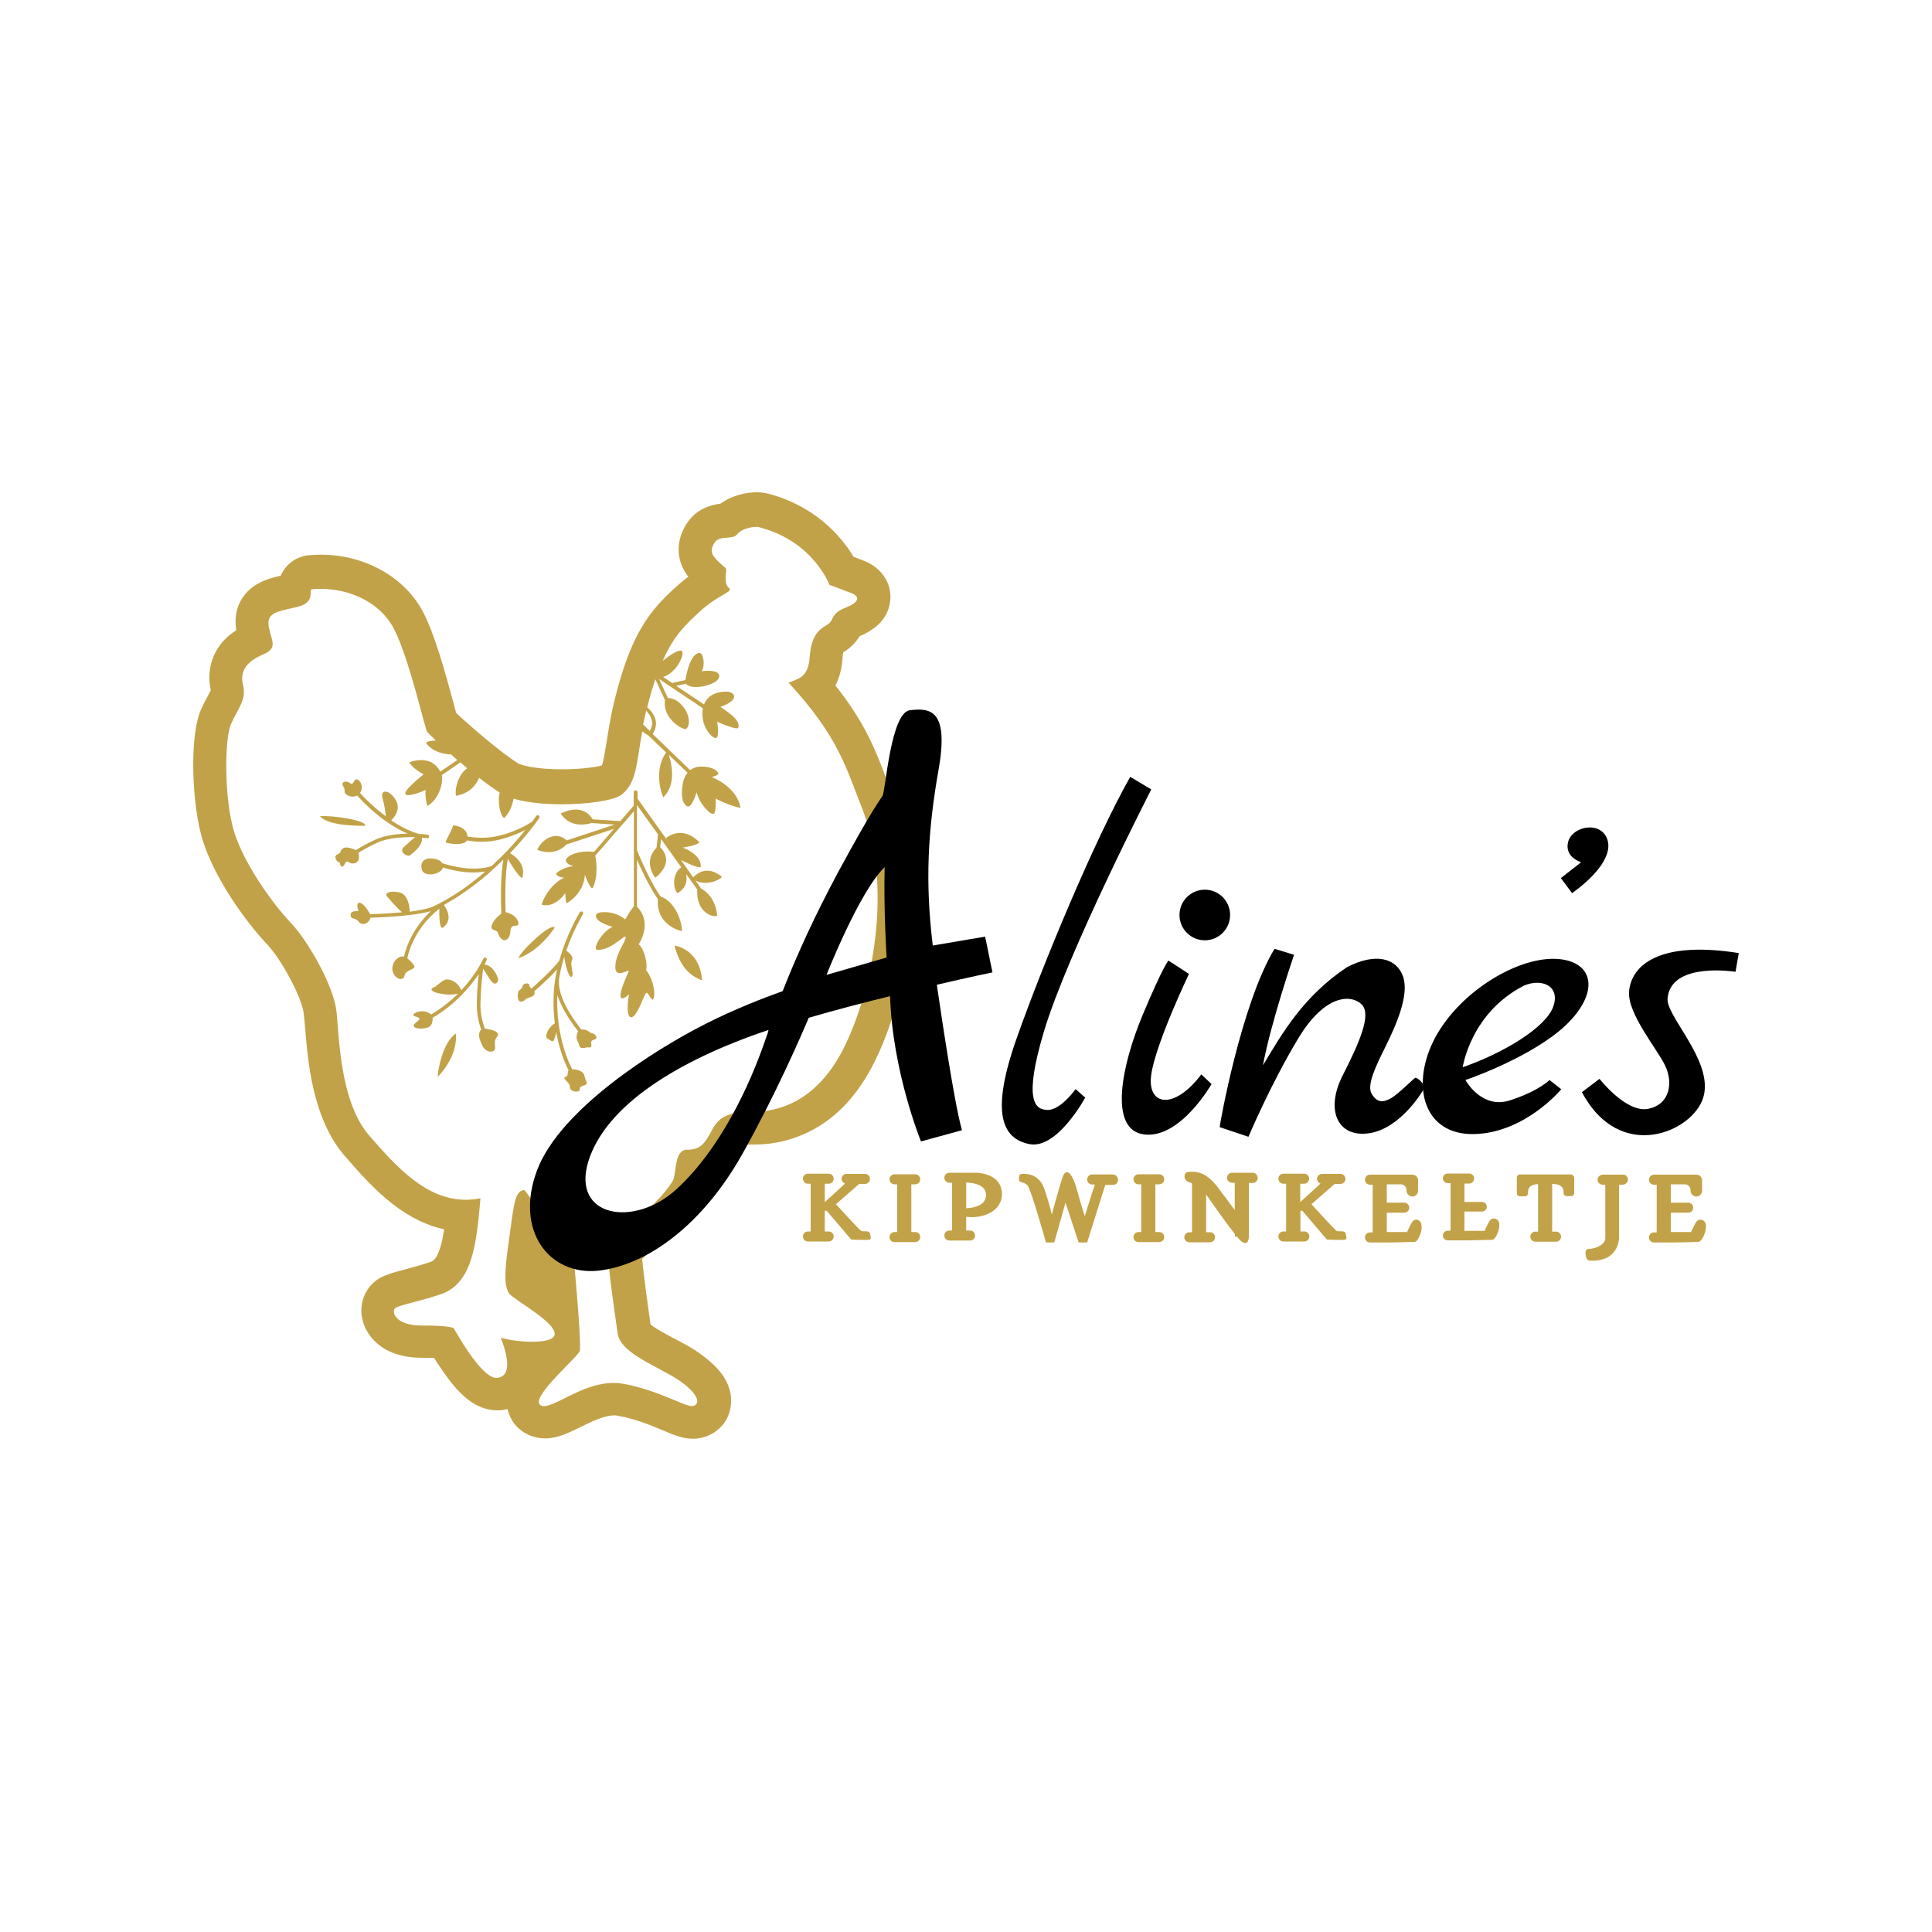 <?xml version="1.0" encoding="utf-8"?>
<!-- Generator: Adobe Illustrator 28.0.0, SVG Export Plug-In . SVG Version: 6.00 Build 0)  -->
<svg version="1.1" id="Layer_1" xmlns="http://www.w3.org/2000/svg" xmlns:xlink="http://www.w3.org/1999/xlink" x="0px" y="0px"
	 viewBox="0 0 1000 1000" style="enable-background:new 0 0 1000 1000;" xml:space="preserve">
<style type="text/css">
	.st0{fill:#C2A248;}
</style>
<g>
	<g>
		<path class="st0" d="M462.3,412.3l-0.1-0.2l-0.1-0.2c-1.1-3-2.3-5.8-3.3-8.7c-5.6-14.9-11-29-26.4-48.4c1.9-3.6,3.3-8.3,3.7-14.3
			c0.1-1.3,0.2-2.3,0.4-2.9c0,0,0.1-0.1,0.2-0.1c4.3-2.6,6.8-5.8,8.2-8.2c3.3-1.3,6-3,8.3-4.8c5-4,7.6-9.5,7.7-15.4
			c0-8.3-5.1-15.4-13.6-18.8c-1.4-0.6-3.5-1.3-5.5-2.1c-6.9-11.6-21-26.7-44.3-32.7h-0.1h-0.1c-1.8-0.5-3.7-0.7-5.7-0.7
			c-5.4,0-12.8,1.6-18.7,5.9c-4.6,0.6-12.6,2.4-17.7,10.7c-5.2,8.4-4.3,15.7-2.7,20.3c1,2.7,2.4,5,3.8,6.8c-1.9,1.4-4,3.1-6.2,5.1
			l-0.6,0.5c-13.1,12.1-23,23.5-31.7,59.5c-2,8.3-3,15.3-3.9,20.9c-0.7,4.1-1.5,9.6-2.4,11.7c-3.4,0.9-11,2-20.8,2
			c-14.1,0-21-2.3-22.4-3c-9.6-6-26.2-20.5-32.2-26.2c-0.4-1.4-0.9-3.2-1.3-4.9c-4.8-17.7-9.9-35.9-15.7-47.1
			c-9.4-18.2-30.2-29.9-53-29.9c-2.1,0-4.2,0.1-6.2,0.3h-0.2h-0.2c-5.7,0.7-11.5,4.2-14.2,10.6c-4.6,1-9.1,2.3-13.3,5
			c-7.7,5.1-11.3,13.5-9.7,23.2c-3.7,2.4-6.7,5.1-8.9,8.4c-4.6,6.5-6.1,14.5-4.3,22.7c-0.4,0.8-1,1.9-1.5,2.9
			c-1,1.9-2.3,4.2-3.5,6.9c-6.3,14-4.8,50.5,1,68.4c6.1,19,21.4,40.8,32.9,53c8.4,8.9,18.3,28.4,19.2,35.9c0.2,1.7,0.4,4.2,0.7,7.1
			c1.4,17.9,3.9,47.9,20.8,67.1c7.1,8.2,15.2,17.4,24.8,24.8c8.7,6.7,17.3,10.9,26.4,12.9c-0.6,3.5-1.1,6.7-2,9.4
			c-1.8,5.7-3.6,6.9-4.6,7.3c-4,1.4-8.9,2.8-13.1,3.9c-7.2,1.9-11.2,3-14.9,5.4c-6.9,4.8-10,13.7-7.3,22.2
			c1.3,4.3,7.4,18.3,30.7,18.3h0.5c0.5,0,1,0,1.4,0c1.6,0,3,0,4.1,0.1c1.3,2.1,2.9,4.5,4.6,6.9c6.9,10,15.7,20.2,28.1,20.2
			c0.8,0,1.4,0,2.2-0.1c1-0.1,2.1-0.3,3.1-0.6c1,4.3,3.2,8.1,6.7,10.8c3.6,2.9,8,4.4,12.8,4.4c6.5,0,12.2-2.9,18.2-5.8
			c5.5-2.8,12.3-6.1,17.6-6.1c0.7,0,1.2,0,1.8,0.2c9.1,1.6,17.3,5,23.2,7.5c6.1,2.6,10.6,4.4,15.7,4.4c1.5,0,3-0.2,4.4-0.5
			c7.8-1.8,13.6-7.7,15-15.5c0.8-4.3,0.6-10.9-5-18.2c-2.8-3.6-6.6-6.9-11.5-10.4c-3.8-2.7-8.2-5-12.5-7.2
			c-3.5-1.9-9.9-5.2-12.4-7.4c-0.1-0.7-0.2-1.4-0.3-2.2c-0.9-6.3-3.3-23.4-4-31.7c1.7-1.6,4.3-3.8,6.3-5.5
			c7.9-6.8,17.8-15.2,24.2-25.6c2.2-3.3,3-6.9,3.5-10c10-3.5,14.7-11.9,17.6-17.6c1-0.2,2.9-0.5,6.7-0.5c10.8,0,21.3-2.8,30.7-8
			c12.7-7,23-18.5,30.8-33.9c8.8-17.3,15.3-39.9,18.1-62.1C473.3,460.7,470.7,434.4,462.3,412.3z M334.4,367.8c1.2,1.3,2.6,3,3,5.2
			c0.4,1.8,0,3.5-1.1,5.3l-3.4-3.3c0.5-2.2,1-4.6,1.5-7C334.4,367.9,334.4,367.9,334.4,367.8z M436.5,542.9
			c-14.1,27.8-34.3,32.5-46.2,32.5c-11.9,0-17.7,1.9-21.6,9.2c-3.9,7.3-6.1,10.5-13.1,10.5s-5.3,13.1-7.5,16.3
			c-9.7,15.8-32.8,28.7-33.3,35.5s3.4,32.8,4.9,43.3s21.1,17,31.8,24.3c10.7,7.3,10.9,12.4,7.3,13.2c-0.2,0-0.4,0.1-0.6,0.1
			c-4.4,0-17.8-8.4-35.9-11.6c-1.6-0.3-3.2-0.4-4.9-0.4c-15.2,0-29.5,12-35.8,12c-0.8,0-1.4-0.2-2-0.6c-5.1-4.1,19.4-24.6,20.5-28
			c1-3.4-3-46.5-3-46.5s-24.5-36.1-25.8-36.8c-4.2,0.7-5.1,5.1-7,19.7c-1.9,14.6-5,30.4,0,34.7c5,4.3,22.8,14.2,22.8,20.1
			c0.1,3-5.4,4.1-11.8,4.1c-5.8,0-12.4-1-16.1-2.1c3.4,8.8,6.1,19.9-1.9,20.8c-0.1,0-0.3,0-0.4,0c-8.1,0-22-25.7-22-25.7
			s-1.8-1.4-14.8-1.4c-0.5,0-1,0-1.5,0h-0.3c-14.1,0-15.9-7.5-13.6-9.1c2.3-1.6,14.9-4,24.6-7.5c15.4-6.3,17.3-25.8,19.4-49.3
			c-2.6,0.5-5,0.8-7.5,0.8c-20.7,0-35.9-17-49.9-33c-15.7-17.9-15.7-52.5-17.2-65c-1.6-12.6-14-35.2-23.8-45.6
			c-9.8-10.4-23.8-30.2-29-46.5c-5.2-16.3-5.3-48-1.7-56.2c3.6-8.2,8.1-12.4,6.2-20.1c-1.9-7.6,2.3-12.4,10.3-15.8s4.4-6.9,3-14.5
			c-1.3-7.5,5-7.8,14.9-10.2c9.8-2.4,5.4-8.9,7.5-9.1c1.5-0.2,3-0.2,4.6-0.2c14.9,0,30.7,6.9,37.8,20.7c7.8,15,15.9,51,17.1,53.1
			c0.3,0.5,2,2.2,4.6,4.7c-2.6,0.1-5.1,0.4-5,1.4c3.6,4.7,9.4,5.7,12.9,5.8c1,1,2.2,1.9,3.2,2.9l-8.8,6c-5.1-9.6-16-4.8-16-4.8
			c1.8,3.4,7.4,6.2,7.4,6.2s-10.9,8.5-9.4,10.3c1.5,1.8,10.5-2.2,10.5-2.2s-0.8,2.3,0.8,8.3c6.1-3.5,8.3-12.1,7.5-16l9.6-6.6
			c1.1,1,2.4,2,3.5,3c-4.4,3.2-6.5,10-5.8,14.3c7.1-1.2,10.5-5.7,12-9.3c3.8,3,7.5,5.6,10.7,7.7c-1.4,4.5,0.3,12.3,2.3,13.1
			c3-3,4.3-7,4.8-10c6.8,2,16,2.9,24.9,2.9c13.4,0,26.6-1.9,30.8-4.8c8.1-6.2,7.8-15.9,10.9-32.9c1.1,0.8,2.3,1.5,3.1,2l9.3,8.9
			c-5,6.7-4.2,16.9-1.5,23.2c6.9-6.6,4.3-17.4,2.9-22l9.7,9.3c-1.2,1.4-2,3.2-2.4,5c-0.5,2.8-1.1,7.6,0.4,10.4
			c2.2,4,4.2,2.1,6.7-5.3c1.7,6.7,7.5,12,8.9,11.1c1.3-1,0.9-7.9,0.9-7.9s5.6,3.3,12.9,4.9c-1.7-11-14.9-16-14.9-16s4.2-1,3.3-2.3
			c-0.9-1.3-3.7-3.4-9.6-3.1c-2,0.1-3.6,0.9-4.9,1.8l-19.4-18.7c1.5-2.3,2-4.6,1.6-6.9c-0.6-3-2.7-5.5-4.4-6.9
			c1.3-5.4,2.8-10.3,4.2-14.5l5,10.8c-1.4,9.6,9.3,15.6,10.9,14.9c1.5-0.8,2.6-5.2-0.6-10.3c-3.4-5-6.9-5.7-8.8-5.7l-4.6-9.9
			l22.7,15.2c-1.6,9.2,4.9,15.8,6.8,15.4c2-0.5,0.6-8.4,0.6-8.4s9.6,4.3,10.9,3.2c1.2-3.4-3-6.8-9.2-10.9c10.2-3.7,7.5-7.6,3.6-7.9
			c-8.9-0.2-11.4,4.8-12.1,6.6l-14.4-9.6l5-1.1c3.4,3.9,16,0.4,17.1-3c1.1-3.5-3.6-4.1-8.9-3.5c1.9-3,1-9.6-1.4-9.5
			c-4.6,1-6.5,10.6-7,14.1l-6.9,1.5l-4.7-3.1c7.7-2.4,11.8-13.1,9.4-13.6c-2-0.5-6.9,3.1-9.6,5.3c5.9-13.5,12.2-19,18.8-25.2
			c9.8-9.1,17-10.1,15.8-12.3c-3.5-2.3-1.3-9.1-1.8-10.1s0,0-3.5-3.4c-3.5-3.4-5.3-5.5-2.6-10c2.8-4.5,9.2-1.3,11.8-4.5
			c2.1-2.7,7-3.9,10-3.9c0.6,0,1.1,0,1.5,0.2c28.1,7.3,36.3,29.8,36.3,29.8s8.1,3,11.6,4.4c3.4,1.3,5,4.2-3.2,7.4
			c-8.2,3.2-5.6,6.6-9.7,9c-4.1,2.4-8.1,5.3-8.9,16.6c-0.8,11.1-6.3,11.1-10.9,13.3c26.3,28.5,29.7,44.3,38.2,65.4
			C462.8,461.9,450.6,515.1,436.5,542.9z"/>
		<path class="st0" d="M358.8,454.1l-6.3-8.9c2.3,1.1,9.1,4.4,10.2,3.6c0.6-6.7-9.4-10.1-9.4-10.1s7.4-1,8.7-2.7
			c-9.1-9.5-17.3-2.2-17.3-2.2l2,3L330,413.4v-3.3c0-0.6-0.4-1-1-1l0,0c-0.6,0-1,0.4-1,1v6.9l-6.9,8l-14.3-0.9
			c-4.7-7.7-13-4.8-16.6-3c4.9,7.4,12.9,5.8,16,4.9l11.9,0.8l-24.8,8.2c-1.4-1.4-4.7-3.5-9.3-1.4c-4.5,2.3-5.9,6.2-5.9,6.2
			s8.4,4.2,15.1-2.7l24.6-8.1L307.4,441c-0.1,0-0.1-0.1-0.2-0.1c-7.4-0.8-12.4,1.5-13.8,3.3c-1.4,1.8,0.4,3.3,3.3,4
			c-7.1,1.3-8.9,4.1-8.9,4.1s0.4,1.6,4.1,2c-7.4,3.6-11.4,12.2-11.5,14c7.2,1.8,12.2-6.1,12.2-6.1s0,4.2,0.7,5.4
			c9.7-6,9.4-14.9,9.4-14.9s2.9,8.2,4.1,6.9c3.3-6.6,1.5-16,1.3-16.7l20-23v19.8c-0.1,0.2-0.1,0.5,0,0.8l0,0v28.7
			c-1.5,1.4-3.4,5-4.5,6.7c-5-4.3-12.6-4.4-14.7-3c-1.7,2.3,1.3,4.8,8.2,6.9c-4.8,1.7-10.2,10.5-8.4,11.7c6.9,1.3,15.2-8.6,15.2-6.4
			c0,2.2-5.1,8.3-5.4,14.9c-0.4,6.6,5.8,2.3,7.1,2.4c-7.5,16.4-4.1,15.9,0,12.3c-1,5.1-1.3,12.2,1.3,11.8c2.7-0.4,5.7-9.3,7-11.8
			c1.3-2.4,1.7,1,3.9,2.8c1.8-1.6,0.8-10-3.4-15.4c1-3.1-0.9-10.9-3.8-13.3c6.5-10.9,1.1-17.6-0.9-19.5V445
			c2.4,5.4,6.7,14.6,10.8,20.3c-1,14.1,12.5,16.7,12.5,16.7c-0.2-7.6-5.2-16.2-11-17.9c-5.4-7.4-11.3-21.5-12.3-24v-22.8v-0.1v-0.5
			l10.9,15.2l-0.8,6.9c-6,5.9-2.7,13.2-0.5,15.5c9.2-7.7,4.5-13.8,2.4-15.8l0.5-4.2l10.4,14.6c-5,3.4-4.1,11.7-1.9,13.4
			c4.8-2.8,5-6.9,4.5-9.8l5,6.9l0.7,1c-0.7,11,7,14.5,10.3,13.7c-0.7-8.8-5.7-12.8-8.4-14.3l-1-1.4l-1.8-2.6
			c4.6,2.4,11.2,0.7,13.7-1.9C366.1,447.4,360.4,452.4,358.8,454.1z"/>
		<path class="st0" d="M349.1,489.4c2.8,10.7,7.8,15.7,14.3,18C362.1,490.9,349.1,489.4,349.1,489.4z"/>
		<path class="st0" d="M185.7,444.5c0.3-1.2,0-2.3-0.3-3c2-1.3,5.1-3.1,9.8-5.3c5.8-2.7,14.1-3,19.7-2.9c-1.7,1.2-3.8,3.3-5.6,4.9
			c-3.2,2.6,1,5,2.7,4.7c6.2-4.6,6.7-7.8,6.4-9.3c1.6,0.1,2.7,0.2,2.7,0.3c0.5,0.1,1-0.3,1-0.9c0.1-0.5-0.3-1-0.9-1
			c-0.2,0-2-0.3-4.7-0.4c0,0-0.1,0-0.1-0.1c-5-1.5-9.7-4-13.9-6.9c1.3-1.3,5.2-5.5,2.4-10.4c-3.4-5.8-8.3-5.7-6.9-1
			c1,3.4,1.5,7.3,1.7,9.3c-6.1-4.5-10.9-9.3-13.4-12.1c2.2-3.1,0.1-6.9-1.6-7c-1.9-0.2-1.5,3.5-3.6,1.9c-2.1-1.6-5-0.5-3.4,1.8
			c1.6,2.3-0.6,3,2.3,4.6c1.9,1,3.8,0.6,4.9,0.1c4,4.5,13.9,14.4,26.1,19.7c-5.3,0.1-11.6,0.8-16.5,3c-5,2.3-8.2,4.2-10.3,5.5
			c-1.3-0.6-4.8-2-6.5-1c-2.1,1.2-0.6,2.3-3,3.2c-2.5,1,0,4.3,0.7,4c0.7-0.3,0.6,3.1,2,2.3c1.4-0.9,1.2-3.4,3.1-2.2
			C182.5,447.6,185.3,446.9,185.7,444.5z"/>
		<path class="st0" d="M189,427.4c1.2-2.8-17.9-5.6-23.4-4.9C170.7,428.1,189,427.4,189,427.4z"/>
		<path class="st0" d="M268.2,477.1c-1-3.4-5.2-4.7-6.5-5c-0.2-6.5-0.4-20,1.2-27.6c1.8,3.6,6.4,10.2,7.4,9.9
			c2.3-7.3-4.4-11.7-6.3-12.8c6-6.3,10.5-11.9,12.9-15.1c0,0,0-0.1,0.1-0.1c1.3-1.8,2.1-3,2.1-3c0.3-0.5,0.2-1-0.3-1.3
			s-1-0.2-1.3,0.3c0,0.1-0.8,1.1-2.1,2.9c-1,0.7-7.5,4.9-16.8,7.2c-7,1.8-13.5,1-16.6,0.5c-0.5-5.5-7.5-5.8-7.5-5.8
			c-0.1,1.8-4.1,8.2-3.8,8.8c0.4,0.5,9.4,2.1,11-1c1.7,0.3,4.4,0.7,7.5,0.7c2.9,0,6.2-0.3,9.7-1.2c5.5-1.4,10.1-3.4,13.1-5
			c-3.9,4.9-9.9,11.8-17.6,18.8c-9.3,3-20.8,0-25.5-1.5c-1.7-3-7.7-2.6-8.1-2.2c0,0-3.6,0.8-2.5,5.4c1,4.3,10.2,2.7,10.9-1
			c3.5,1.1,9.5,2.6,15.9,2.6c2,0,4.1-0.2,6.1-0.5c-6.3,5.5-13.6,10.9-21.7,15.4l0,0l0,0c-1.9,1-3.9,2.1-5.9,3c-2.9,1-7,1.8-11.5,2.4
			c-0.1-2.5-0.8-8.9-5.3-10c-5.7-1.2-7.2,0.8-6.9,1.4c0.3,0.7,5.8,7,8.2,8.9c-6.5,0.6-12.9,0.9-16.5,1c-0.9-1.5-2.7-4.7-4.7-5.7
			c-2.7-1.3-2,2.7-1.4,3.6c0.6,1-4-0.4-4,2.4c0,2.8,2.1,1,4.1,3.5c1.8,2.4,5.2,1.2,6.2-2c6.6-0.2,22.7-0.9,31.2-3.4
			c-9.2,8.7-12.7,18.2-13.9,23.5c-3.4-0.7-7,3.9-5.8,7.8c1.3,4.3,5.7,5,6.1,2c0.4-3,6-3,5-5c-0.7-1.4-2.5-3-3.6-3.9
			c1.2-5.4,5-16.5,16.6-25.7c-0.1,3.3,0,10.8,1.8,9.9c5.4-3.9,2.1-9.7,0.6-11.7c0.3-0.2,0.5-0.4,0.8-0.6l0,0
			c9.4-5.2,17.8-11.7,24.8-18.1c0.1-0.1,0.2-0.2,0.3-0.3c1.7-1.5,3.2-3,4.8-4.6c-1.5,8.3-1.3,22-1,28c-1.6,1.1-4,3.3-4.9,5.8
			c-1.2,3.3,2.5,2.3,3,3.9c2.1,6.3,6.3,4.6,6.6-0.6C264.4,476.8,269.2,481.2,268.2,477.1z"/>
		<path class="st0" d="M253.6,506.9c2.8,4.5,4.7,1,4.1-0.7c-2.2-5.8-5.4-6.9-7-6.9c0.8-1.4,1.1-2.3,1.2-2.4c0.2-0.5,0-1-0.5-1.2
			s-1,0-1.2,0.5c-0.1,0.1-3.4,7.8-11.4,16.3c-0.9-1.9-3.3-5.8-8.1-5.5c-2.4,0.7-4.2,3.3-6.3,4.1s-1.2,2.5,4.1,3.3
			c3.7,0.7,6.6,0.4,8.6-0.1c-3.7,3.7-8.4,7.5-13.9,10.8c-4.6-4-12.2,0.3-8,1.1c4.4,1-0.3,2.7-1,4.3c-0.6,1.6,2.8,2.5,6.7,1.5
			c2.9-0.7,3.1-3.6,3-5.2c12-7,19.6-16.3,23.9-22.6c-0.4,3.4-0.9,8.7-1,14.9c-0.1,5.7,1,10.5,2.3,13.8c-2.4,2.2-0.4,6.3,0.5,8.2
			c1,2.1,3.1,3.7,5.3,3.1c2.2-0.6,1-3.3,1.3-5.4c0.3-2.1,2.8-3,0.8-4.6c-1.4-1.1-4.5-1.6-6.1-1.8c-1.1-3.2-2.4-7.8-2.2-13.3
			c0.2-8.4,1-15,1.4-17.7C250.5,502.2,251.5,503.6,253.6,506.9z"/>
		<path class="st0" d="M226.6,557.4c11.3-12.1,9.3-22.4,9.3-22.4C229,539.5,226.4,555,226.6,557.4z"/>
		<path class="st0" d="M268.3,496c11.7-4.2,18.8-15.9,18.8-15.9C284.9,477.5,269.3,492.5,268.3,496z"/>
		<path class="st0" d="M304.6,533.8c-1.1-0.9-2.7-1-3.7-0.9c-3.7-4.7-12.8-17-11.5-26.5c0.7-3.9,1.5-7.7,2.7-11.2
			c0.4,4.6,2.4,10.9,3.7,10.4c1.7-0.7-1-6.3,0.3-8.7c0.9-1.7-1.6-3.8-3-4.9c3.8-10.9,8.6-18.7,8.6-18.8c0.3-0.5,0.1-1-0.3-1.3
			c-0.5-0.3-1-0.1-1.3,0.3c-0.1,0.1-6.7,10.9-10.6,25c-3,4.2-11.2,11.6-14.3,14.4c-0.6-0.3-1.2-0.8-1.2-1.6
			c-0.1-1.6-3.4-1.2-3.7,0.8c-0.3,2-2.3,0.5-2.3,4.8c0.1,4.3,3,2.8,4.1,1.6c1-1.1,5.5-0.9,4.5-4.2c2.6-2.2,8.1-7.1,11.8-11.3
			c-0.4,1.5-0.7,3-0.9,4.6l0,0l0,0c-0.1,0.6-0.2,1.1-0.3,1.6c-1,7.5-0.9,14.9,0,21.8c-3.5,1.9-5.6,7-3.7,8c2.1,1,2.8,2.4,3.6-0.4
			c0.4-1.1,0.7-2.1,0.8-3c1.4,7.6,3.7,14.5,6.4,19.7c-0.9,0.8,0.2,2.9-1.6,3.4c-2.2,0.8,2.6,2.9,2.3,5.3c-0.3,2.5,5.3,3.2,5.1,1
			c-0.2-2.3,4.8-1.4,3.4-3.9c-1.3-2.5-0.4-4.4-3.5-5.6c-1.8-0.7-3-0.8-3.8-0.7c-4.7-9-8.4-23.3-7.7-38.5c2.4,7.7,7.9,15.2,10.8,18.8
			c-0.3,0.5-0.6,1.2-0.8,2.3c-0.4,2,0.8,2.7,1.3,5c0.6,2.4,3.5,0.9,4.5,1c1,0.1,2.2,0.5,1.7-2.1s3.8-1.3,2.5-3.7
			C307.1,534.2,306.4,535.4,304.6,533.8z"/>
	</g>
	<g>
		<path class="st0" d="M445.9,637.2c-0.9-0.3-13.2-13.9-13.2-13.9l12-10.5h3c1.4,0,2.6-1.1,2.6-2.6c0-1.4-1.1-2.6-2.6-2.6h-9.5
			c-1.4,0-2.6,1.1-2.6,2.6c0,1.1,0.8,2.1,1.8,2.4c-2.8,2.6-7.8,7.2-10.5,9.6v-9.5h2c1.4,0,2.6-1.1,2.6-2.6c0-1.4-1.1-2.6-2.6-2.6
			h-10.7c-1.4,0-2.6,1.1-2.6,2.6c0,1.4,1.1,2.6,2.6,2.6h1.4v24.7h-1.4c-1.4,0-2.6,1.1-2.6,2.6c0,1.4,1.1,2.6,2.6,2.6h10.7
			c1.4,0,2.6-1.1,2.6-2.6c0-1.4-1.1-2.6-2.6-2.6h-2v-10.7h1l12.7,14.9c0,0,8.6,0.4,9.6,0c1-0.4,0.3-2.1,0-3.4
			C449.9,636.9,446.7,637.5,445.9,637.2z"/>
		<path class="st0" d="M473.7,613c1.4,0,2.6-1.1,2.6-2.6c0-1.4-1.1-2.6-2.6-2.6H463c-1.4,0-2.6,1.1-2.6,2.6c0,1.4,1.1,2.6,2.6,2.6
			h1.4v24.7H463c-1.4,0-2.6,1.1-2.6,2.6s1.1,2.6,2.6,2.6h10.7c1.4,0,2.6-1.1,2.6-2.6s-1.1-2.6-2.6-2.6h-2V613H473.7z"/>
		<path class="st0" d="M600,613c1.4,0,2.6-1.1,2.6-2.6c0-1.4-1.1-2.6-2.6-2.6h-10.7c-1.4,0-2.6,1.1-2.6,2.6c0,1.4,1.1,2.6,2.6,2.6
			h1.4v24.7h-1.4c-1.4,0-2.6,1.1-2.6,2.6s1.1,2.6,2.6,2.6H600c1.4,0,2.6-1.1,2.6-2.6s-1.1-2.6-2.6-2.6h-2V613H600z"/>
		<path class="st0" d="M692,637.2c-0.9-0.3-13.2-13.9-13.2-13.9l12-10.5h3c1.4,0,2.6-1.1,2.6-2.6c0-1.4-1.1-2.6-2.6-2.6h-9.5
			c-1.4,0-2.6,1.1-2.6,2.6c0,1.1,0.8,2.1,1.8,2.4c-2.8,2.6-7.8,7.2-10.5,9.6v-9.5h2c1.4,0,2.6-1.1,2.6-2.6c0-1.4-1.1-2.6-2.6-2.6
			h-10.7c-1.4,0-2.6,1.1-2.6,2.6c0,1.4,1.1,2.6,2.6,2.6h1.4v24.7h-1.4c-1.4,0-2.6,1.1-2.6,2.6c0,1.4,1.1,2.6,2.6,2.6h10.8
			c1.4,0,2.6-1.1,2.6-2.6c0-1.4-1.1-2.6-2.6-2.6h-2v-10.7h1l12.7,14.9c0,0,8.6,0.4,9.6,0c1-0.4,0.3-2.1,0-3.4
			C696.1,636.9,692.8,637.5,692,637.2z"/>
		<path class="st0" d="M504.6,607h-13.2c-1.4,0-2.6,1.1-2.6,2.6c0,1.4,1.1,2.6,2.6,2.6h1.4v24.7h-1.4c-1.4,0-2.6,1.1-2.6,2.6
			c0,1.4,1.1,2.6,2.6,2.6h10.7c1.4,0,2.6-1.1,2.6-2.6c0-1.4-1.1-2.6-2.6-2.6h-2v-7.1c7.2,1,17.8-1.8,18.5-11.1
			C519,606.6,504.6,607,504.6,607z M500.1,625.4v-13.3c4.2,0.1,9.5,1.2,10.2,5.5C511.1,624.1,503.7,625.2,500.1,625.4z"/>
		<path class="st0" d="M576,607.9h-10.7c-1.4,0-2.6,1.1-2.6,2.6c0,1.4,1.1,2.6,2.6,2.6h1.4c-1.8,5.2-5.2,16.4-5.2,16.4
			s-1.2-3.2-4-13.4c-2.8-10.2-5.6-10.5-6.9-8.2s-6.2,20.8-6.2,20.8s-0.7-4.1-3.9-13.4c-3.2-9.3-12-7.6-12-7.6
			c-0.8,0.1-1.1,0.8-1.1,2.8c0,1.9,2.6,1,4.5,3.1c1.8,2.2,9.5,29.5,9.5,29.5h4.3l5.8-20.6l6.8,20.6h4.4l9.4-29.8h4
			c1.4,0,2.6-1.1,2.6-2.6C578.7,609.1,577.4,607.9,576,607.9z"/>
		<path class="st0" d="M648.4,607h-10.7c-1.4,0-2.6,1.1-2.6,2.6c0,1.4,1.1,2.6,2.6,2.6h1.4v14.1c-2.1-2.9-5.3-7.1-8.9-11.9
			c-6.2-8.2-11.5-8.1-15-7.8c-1.6,0.1-2.1,1.2-2.1,2.3c0,1.4,1,2.6,2.4,3c0.5,0.1,1,0.4,1.5,0.6v25.3h-1.4c-1.4,0-2.6,1.1-2.6,2.6
			c0,1.4,1.1,2.6,2.6,2.6h10.7c1.4,0,2.6-1.1,2.6-2.6c0-1.4-1.1-2.6-2.6-2.6h-2v-19.5c3,4.3,10.3,14.7,14.9,20.5v1.3h1.1
			c1,1.2,1.9,2.2,2.5,2.6c3.6,2.6,3.6-2.6,3.6-2.6v-27.8h2c1.4,0,2.6-1.1,2.6-2.6C651,608.2,649.8,607,648.4,607z"/>
		<path class="st0" d="M732.9,631.3c-1.6,0.1-2.2,1.2-4.6,6.4h-8.5h-2v-10h9c1.4,0,2.6-1.1,2.6-2.6c0-1.4-1.1-2.6-2.6-2.6h-9V613
			h4.6h2.6c1.6,0,3,1.2,3,2.9v0.5c0.1,1.6,1.4,2.9,3,2.9c1.7,0,3-1.3,3-3V611c0-1.7-1.3-3-3-3h-8.7h-13.2c-1.4,0-2.6,1.1-2.6,2.6
			c0,1.4,1.1,2.6,2.6,2.6h1.4v24.7h-1.4c-1.4,0-2.6,1.1-2.6,2.6c0,1.4,1.1,2.6,2.6,2.6h10.7c0,0,10.7-0.2,12.5-0.3
			c1.5-0.1,4.2-5.4,3.4-8.9C735.5,632.3,734.3,631.2,732.9,631.3z"/>
		<path class="st0" d="M773,630.7c-1.6,0.1-2.2,1.2-4.6,6.4H758v-10h9c1.6,0,2.9-1.4,2.5-3c-0.2-1.2-1.3-2-2.6-2H758v-9.5h2.4
			c1.4,0,2.6-1.1,2.6-2.6c0-1.4-1.1-2.6-2.6-2.6h-11c-1.6,0-2.9,1.4-2.5,3c0.2,1.2,1.3,2,2.6,2h1.3v24.6h-1.4c-1.6,0-2.9,1.4-2.5,3
			c0.2,1.2,1.3,2,2.6,2H760c0,0,10.7-0.2,12.5-0.3c1.5-0.1,4.2-5.4,3.4-8.9C775.7,631.6,774.3,630.6,773,630.7z"/>
		<path class="st0" d="M882.9,633.6c-0.3-1.3-1.5-2.4-3-2.3c-1.6,0.1-2.2,1.2-4.6,6.4h-8.5h-2v-10h9c1.4,0,2.6-1.1,2.6-2.6
			c0-1.4-1.1-2.6-2.6-2.6h-9V613h4.6h2.6c1.6,0,3,1.2,3,2.9v0.5c0.1,1.6,1.4,2.9,3,2.9c1.7,0,3-1.3,3-3V611c0-1.7-1.3-3-3-3h-8.7
			h-13.2c-1.4,0-2.6,1.1-2.6,2.6c0,1.4,1.1,2.6,2.6,2.6h1.4v24.7h-1.4c-1.4,0-2.6,1.1-2.6,2.6c0,1.4,1.1,2.6,2.6,2.6h10.7
			c0,0,10.7-0.2,12.5-0.3C881,642.4,883.6,637,882.9,633.6z"/>
		<path class="st0" d="M840.2,608h-10.5c-1.4,0-2.7,1-2.8,2.5c-0.1,1.4,1.1,2.7,2.6,2.7h1.4l0,0v27.8c-0.3,3.5-4.9,5.1-7.8,5.4
			c-0.6,0.1-1.6-0.1-2,0.5c-0.9,1.3-0.4,5.5,1.6,5.6c15.3,0.9,15.3-11.6,15.3-11.6v-27.7l0,0h1.8c1.4,0,2.7-1,2.8-2.5
			C842.8,609.2,841.6,608,840.2,608z"/>
		<path class="st0" d="M813.1,607.9h-7.8l0,0h-10.7l0,0h-7.9c-1,0-1.6,0.8-1.6,1.6v8.1c0,1,0.8,1.6,1.6,1.6h2.6c1,0,1.6-0.8,1.6-1.6
			V617c0-3,2.3-4,5.2-4.1v24.6h-1.4c-1.4,0-2.6,1.1-2.6,2.6c0,1.4,1.1,2.6,2.6,2.6h10.7c1.4,0,2.6-1.1,2.6-2.6
			c0-1.4-1.1-2.6-2.6-2.6h-2v-24.7c3.1,0,5.9,0.9,5.9,4.1v0.6c0,1,0.8,1.6,1.6,1.6h2.3c1,0,1.6-0.8,1.6-1.6v-8.1
			C814.7,608.7,813.9,607.9,813.1,607.9z"/>
	</g>
	<path d="M484.9,509.7c17.1-4,28.8-6.4,28.8-6.4l-3.8-18.5l-27.1,4.6c-4-32.9-2.6-59.3,3-91c5.6-31.7-4.8-31.9-14.8-30.8
		c-10,1.1-12.6,41.7-14.2,44.3c-1.6,2.6-5.3,6.9-22.7,39c-12.2,22.7-21.4,42.8-29,62.1c-10,3.6-24.6,9.2-39.6,16.8
		c-27.2,13.7-75.7,44.6-87.5,75.9s6.3,54.6,31.6,52c25.3-2.7,54.1-23.7,74.7-60.5c17.1-30.5,30.3-60.9,34.3-70.4
		c14-4.1,28.7-7.9,42.1-11.2c1.2,39,16,75.2,16,75.2s0,0,21.2-5.8C493.6,569.5,486.7,521.8,484.9,509.7L484.9,509.7z M396.6,536.9
		c-9.1,26.8-24.5,58.4-46.3,78.5c-21.9,20.2-54.6,14.8-45.8-14.2c8.9-28.8,45.8-52.2,93.3-68.1C397.5,534.4,397.1,535.7,396.6,536.9
		z M427.8,504.6c0,0,16.9-43,30.1-55.8c-0.6,21.1,1,46.8,1,46.8L427.8,504.6z"/>
	<path d="M585,402.1l10.9,6.5c0,0-43.2,84.1-55.6,125.4c-10.4,35-5,40.5,2,40.5c6.9,0,14.4-10.8,14.4-10.8l5,4.4
		c0,0-14.4,26.8-28.8,24.1c-14.4-2.8-20.3-16.4-6.6-55C540,498.4,566.6,434.6,585,402.1z"/>
	<path d="M604.8,497.2l10.6,6.9c0,0-17.1,35.7-19.5,52c-2.4,16.3,11.7,18.8,25.9,0c5.3,5,5.3,5,5.3,5s-16.1,28.3-34.8,26.1
		c-18.8-2.2-11.7-36.1-0.8-62C602.4,499.2,604.8,497.2,604.8,497.2z"/>
	<path d="M659.7,491.1l10.1,3.1c0,0-11.9,34.7-16.1,57.2c10.1-16.8,20.9-35.7,43.5-50.8c14.7-7.6,25.6-4.8,29,4.8
		c3.4,9.5-3.6,25.3-9.1,36.4c-5.5,11-9.8,20.2-7,24.6c2.8,4.4,5.7,4.3,9.6,2.2c3.9-2.1,11.8-10.2,12.8-10.7c1-0.5,5.3,3.6,4.7,5.3
		c-0.8,1.7-12.5,21.2-28.8,23.4c-16.3,2.2-22.4-12.3-13.5-29.8c8.9-17.5,15-31.6,10-36.8c-5-5.2-18.8-6.1-33,17.6
		c-14.3,23.7-25.7,50.8-25.7,50.8l-14.9-5C631.1,583.3,642.3,519.7,659.7,491.1z"/>
	<circle cx="623.6" cy="473.6" r="13.1"/>
	<path d="M802.8,496.3c-20.5,0.6-49.2,18.9-60.9,42.6c-11.6,23.6-4.9,48.8,21.4,48.1c26.3-0.8,44.8-23.2,44.8-23.2L802,559
		c0,0-5.3,5.6-20.3,10.5c-14.9,4.9-23.2-10.5-23.2-10.5c5.5-1.8,40-14.6,55-31.5C828.7,510.7,823.2,495.8,802.8,496.3z M804,520.9
		c-3.6,10.7-25.4,24-46.9,31.5c0,0,4-28,31.6-42.2C797.9,506.2,807.7,510.2,804,520.9z"/>
	<path d="M900,493.3l-1.7,9.7c0,0-32-5.2-35,12.5c-0.3,1.4-0.2,3,0.2,4.3c3.5,11.1,23.2,31.5,18.1,48.3
		c-5.5,17.9-43.2,34.2-62.8-2.8l9.1-6.9c0,0,13.9,17.9,25.3,15.5c11.5-2.4,12.8-13.9,8.6-22.5c-4.2-8.6-19.3-26.7-18.6-37.9
		C843.8,502.2,855,486.2,900,493.3z"/>
	<path d="M813.7,462.3l-5.8-7.8l10.5-8.2c0,0-8.9-2.6-6.7-10.7c2.3-8.1,17-10.9,20.3-1C835.1,444.5,822.5,456,813.7,462.3z"/>
</g>
</svg>
